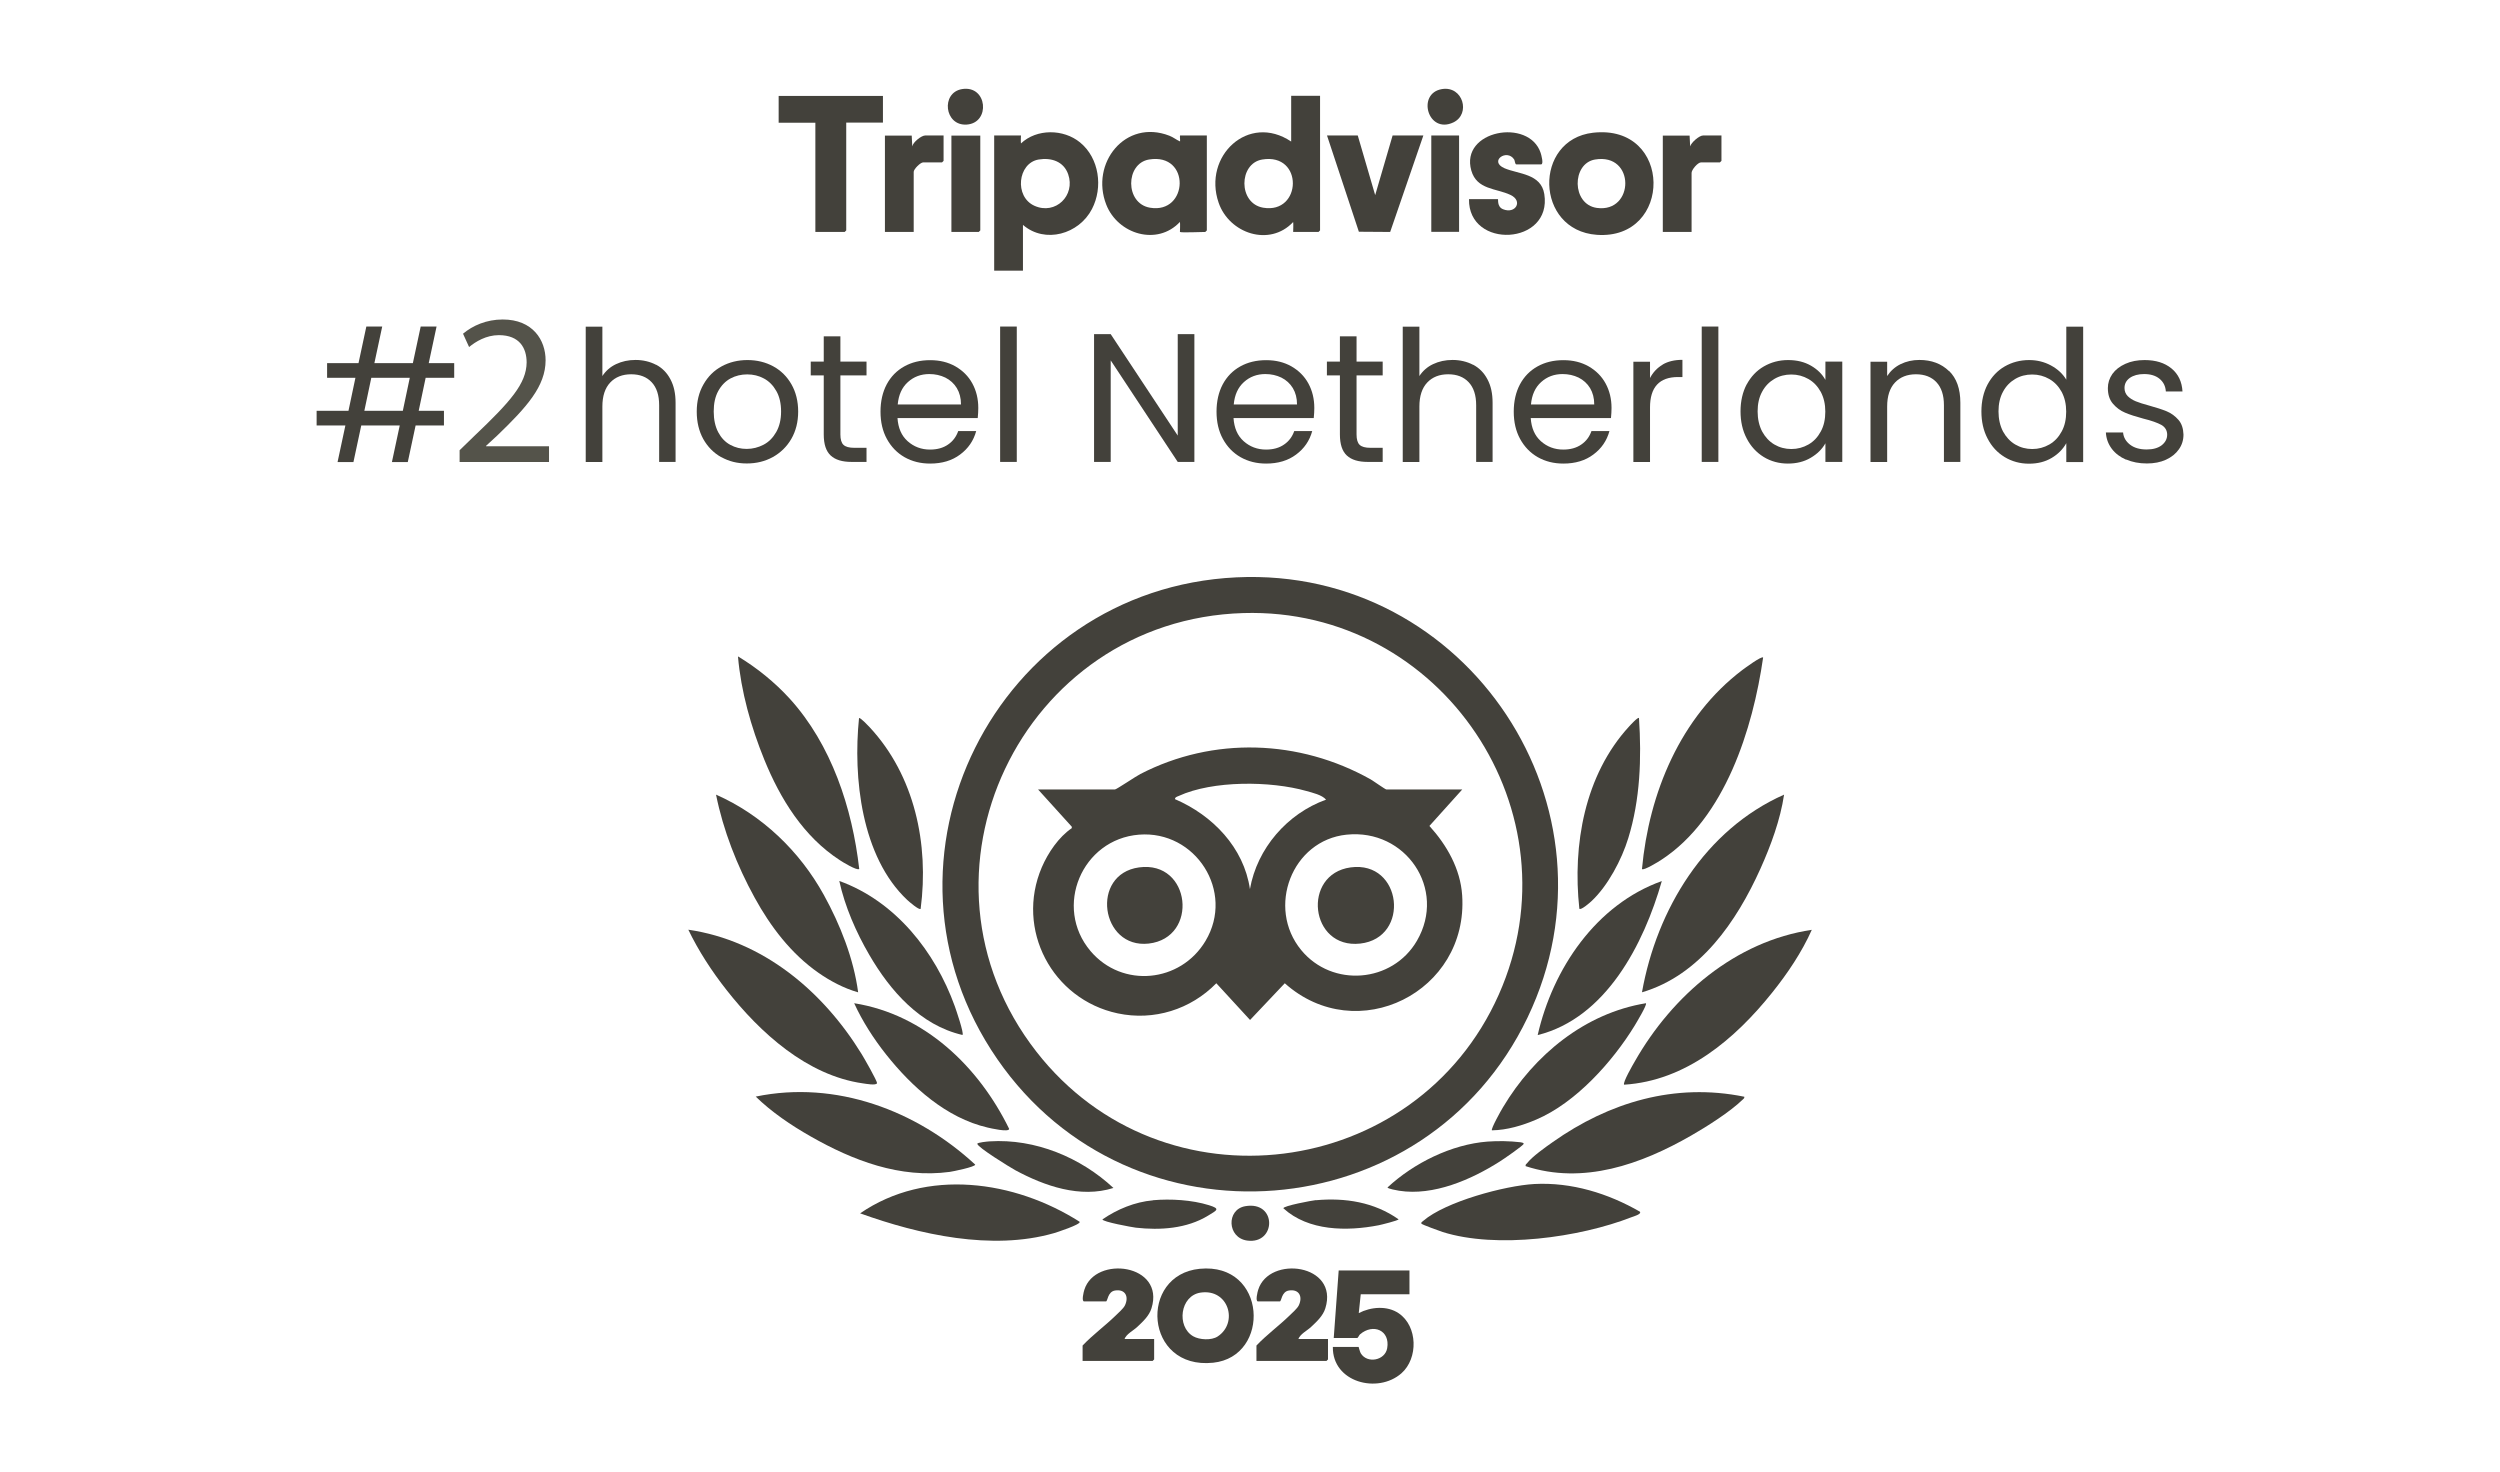 <svg xmlns="http://www.w3.org/2000/svg" id="Layer_1" viewBox="0 0 226.77 133.55"><defs><style>.cls-1{fill:#54534a;}.cls-2{fill:#43413b;}</style></defs><path class="cls-2" d="M112.15,52.37c20.97-1,35.52,20.93,26.41,39.93-9.21,19.22-35.96,21.35-48.09,3.78-12.48-18.07-.13-42.67,21.68-43.71ZM112.78,55.61c-20.14.6-31.23,23.81-18.76,39.8,11.43,14.65,34.43,11.69,41.93-5.19,7.34-16.52-5.16-35.15-23.17-34.61Z"></path><path class="cls-2" d="M62.43,84.33c6.79.99,12.22,5.58,15.72,11.27.2.32,1.44,2.48,1.4,2.65-.05.24-1.06.05-1.28.02-5.07-.72-9.32-4.59-12.36-8.46-1.34-1.7-2.54-3.54-3.48-5.49Z"></path><path class="cls-2" d="M164.35,84.33c-.9,2.03-2.22,3.99-3.61,5.72-3.36,4.2-7.81,7.99-13.42,8.34-.16-.16.82-1.86.98-2.13,3.39-5.95,9.1-10.89,16.06-11.92Z"></path><path class="cls-2" d="M148.94,90.01c1.34-7.53,5.72-14.75,12.89-17.93-.34,2.28-1.2,4.62-2.15,6.73-2.15,4.77-5.47,9.65-10.74,11.2Z"></path><path class="cls-2" d="M77.83,90.01c-1.27-.36-2.52-1.02-3.59-1.77-2.48-1.73-4.35-4.19-5.79-6.82-1.59-2.89-2.85-6.1-3.5-9.34,4.17,1.84,7.59,5.13,9.78,9.1,1.48,2.68,2.71,5.79,3.11,8.83Z"></path><path class="cls-2" d="M159.93,59.64c-.93,6.47-3.46,14.57-9.2,18.33-.22.15-1.64,1.03-1.79.86.63-6.89,3.49-13.81,9.11-18.06.23-.17,1.73-1.28,1.88-1.13Z"></path><path class="cls-2" d="M77.93,78.83c-.21.15-1.51-.64-1.76-.81-3.28-2.13-5.39-5.55-6.84-9.11-1.2-2.95-2.12-6.19-2.39-9.37,1.71,1.03,3.34,2.35,4.69,3.83,3.79,4.17,5.68,9.92,6.31,15.46Z"></path><path class="cls-2" d="M68.55,99.47c7.27-1.51,14.6,1.26,19.91,6.17,0,.21-2.02.62-2.31.66-4.51.61-8.78-1.03-12.62-3.22-1.76-1-3.55-2.21-4.99-3.62Z"></path><path class="cls-2" d="M158.22,99.47c.03.15-.05.18-.14.27-1.17,1.13-3.24,2.44-4.67,3.26-4.54,2.61-9.79,4.49-15.02,2.78-.04-.16.06-.18.13-.27.46-.6,1.68-1.46,2.32-1.91,5.12-3.62,11.09-5.4,17.37-4.12Z"></path><path class="cls-2" d="M148.76,109.93c.15.2-.6.42-.74.47-4.76,1.86-12.27,2.9-17.17,1.35-.24-.08-1.85-.66-1.91-.75-.08-.11.09-.2.15-.25,2.02-1.75,7.42-3.2,10.08-3.35,3.38-.18,6.71.85,9.6,2.52Z"></path><path class="cls-2" d="M97.93,110.83c.15.23-2.15.98-2.34,1.03-5.62,1.61-12.21.13-17.57-1.8,6.02-4.14,14.02-2.99,19.92.77Z"></path><path class="cls-2" d="M83.51,82.44c-.14.14-1.06-.66-1.22-.81-4.16-3.91-4.92-11.11-4.37-16.49.1-.1.84.7.95.81,4.1,4.4,5.41,10.62,4.64,16.49Z"></path><path class="cls-2" d="M149.3,91c.13.13-.89,1.81-1.04,2.06-2,3.26-5.33,6.97-8.9,8.49-1.26.54-2.65.96-4.03.98-.12-.12.86-1.86,1.01-2.1,2.81-4.72,7.43-8.53,12.96-9.43Z"></path><path class="cls-2" d="M77.48,91c6.4,1.02,11.3,5.76,14.06,11.4-.02.33-1.69-.06-1.95-.12-3.76-.87-6.89-3.7-9.22-6.64-1.11-1.4-2.15-3.01-2.89-4.64Z"></path><path class="cls-2" d="M150.74,79.92c-1.63,5.7-5.05,12.42-11.26,13.97,1.37-6.01,5.29-11.84,11.26-13.97Z"></path><path class="cls-2" d="M87.3,93.88c-3.83-.89-6.55-4-8.45-7.27-1.2-2.06-2.21-4.37-2.72-6.7,5.09,1.84,8.68,6.39,10.48,11.37.12.34.84,2.44.7,2.59Z"></path><path class="cls-2" d="M148.67,65.14c.24,3.64.11,7.38-.97,10.88-.59,1.94-1.86,4.35-3.36,5.74-.14.13-.94.83-1.08.67-.63-5.79.48-12.14,4.51-16.53.1-.11.8-.88.9-.77Z"></path><path class="cls-2" d="M127.85,115.24v2.16h-4.42l-.18,1.71c1.09-.57,2.58-.7,3.63.02,1.72,1.17,1.78,4.08.24,5.44-2.15,1.89-6.27.82-6.22-2.39h2.34s.11.43.19.57c.58.97,2.21.66,2.4-.46.28-1.62-1.27-2.28-2.47-1.25-.07.06-.18.33-.26.33h-2.12l.45-6.13h6.4Z"></path><path class="cls-2" d="M108.82,115.09c6.11-.6,6.49,7.97,1.22,8.52-6.24.65-6.77-7.97-1.22-8.52ZM108.9,117.25c-1.86.28-2.2,3.07-.67,3.96.57.33,1.66.39,2.22.02,1.9-1.24,1-4.36-1.55-3.98Z"></path><path class="cls-2" d="M101.99,121.46h2.7v1.85s-.13.14-.14.14h-6.35v-1.4c.92-.97,2.02-1.77,2.98-2.7.25-.25.72-.65.86-.94.38-.8.03-1.5-.9-1.35-.68.11-.66.99-.82.99h-1.98c-.26,0-.04-.88.02-1.06.99-3.15,7.34-2.34,6.09,1.68-.21.69-.78,1.21-1.29,1.69-.37.35-1,.64-1.17,1.13Z"></path><path class="cls-2" d="M117.76,121.46h2.7v1.85s-.13.14-.14.14h-6.35v-1.4c.92-.97,2.02-1.77,2.98-2.7.25-.25.72-.65.86-.94.38-.8.03-1.5-.9-1.35-.68.11-.66.99-.82.99h-1.98c-.26,0-.04-.88.02-1.06.99-3.15,7.34-2.34,6.09,1.68-.21.69-.78,1.21-1.29,1.69-.37.35-1,.64-1.17,1.13Z"></path><path class="cls-2" d="M100.99,107.76c-3,.95-6.24-.18-8.89-1.61-.46-.25-3.45-2.09-3.45-2.4,0-.12.94-.21,1.13-.22,4.12-.26,8.25,1.46,11.22,4.23Z"></path><path class="cls-2" d="M134.95,103.55c.94-.07,2.01-.05,2.95.06.09.01.31.04.31.14,0,.14-1.89,1.44-2.17,1.61-2.58,1.64-6.01,3.14-9.13,2.65-.17-.03-1.05-.18-1.05-.3,2.38-2.21,5.8-3.91,9.08-4.16Z"></path><path class="cls-2" d="M119.36,108.87c2.67-.24,5.28.17,7.5,1.73,0,.11-1.6.5-1.8.54-2.88.56-6.37.54-8.65-1.54,0-.22,2.62-.71,2.95-.74Z"></path><path class="cls-2" d="M104.58,108.87c1.61-.14,3.54-.03,5.08.45,1.06.33.74.45-.08.95-1.93,1.18-4.34,1.34-6.55,1.09-.33-.04-3.03-.53-3.03-.75,1.33-.92,2.95-1.59,4.58-1.73Z"></path><path class="cls-2" d="M112.96,109.41c2.89-.5,2.82,3.48.17,3.12-1.82-.25-1.91-2.82-.17-3.12Z"></path><path class="cls-2" d="M132.63,71.62l-2.97,3.3c1.58,1.74,2.81,3.89,2.97,6.29.59,8.78-9.54,13.83-16.09,7.98l-3.15,3.33-3.06-3.33c-2.33,2.38-5.67,3.43-8.95,2.73-5.94-1.27-9.29-7.61-6.88-13.25.57-1.32,1.53-2.74,2.72-3.55v-.13s-3.06-3.38-3.06-3.38h6.98c.13,0,1.92-1.21,2.3-1.4,6.62-3.42,14.42-3.14,20.88.48.23.13,1.34.92,1.43.92h6.89ZM120.28,72.53c-.37-.43-1.22-.62-1.78-.78-3.23-.92-8.49-.97-11.58.45-.13.06-.34.1-.34.29,3.41,1.46,6.25,4.39,6.8,8.16.65-3.7,3.39-6.85,6.89-8.11ZM103.32,75.71c-5.18.41-7.78,6.56-4.4,10.56,2.88,3.4,8.17,2.87,10.43-.92,2.68-4.48-.9-10.05-6.04-9.64ZM122.15,75.71c-4.97.51-7.29,6.62-4.12,10.47,2.82,3.43,8.28,2.98,10.5-.85,2.72-4.69-1.03-10.17-6.37-9.62Z"></path><path class="cls-2" d="M122.51,78.68c4.69-.64,5.45,6.4.87,6.91s-5.31-6.3-.87-6.91Z"></path><path class="cls-2" d="M103.32,78.68c4.72-.65,5.45,6.4.87,6.91-4.36.48-5.31-6.3-.87-6.91Z"></path><path class="cls-2" d="M119.74,8.69v12.21s-.13.14-.14.14h-2.3s.03-.8,0-.9c-2.14,2.28-5.8,1.04-6.76-1.75-1.46-4.22,2.7-8.16,6.58-5.55v-4.15h2.61ZM114.49,14.47c-2.14.36-2.19,3.98.09,4.37,3.52.6,3.69-5-.09-4.37Z"></path><path class="cls-2" d="M92.79,20.4v4.15h-2.61v-12.26h2.43s-.03.62,0,.72c1.43-1.35,3.86-1.32,5.36-.09,1.74,1.42,2.1,4.08,1.08,6.04-1.17,2.27-4.25,3.18-6.26,1.44ZM94.21,14.47c-1.89.32-2.23,3.37-.37,4.2,1.9.85,3.73-.94,3.05-2.87-.41-1.16-1.53-1.52-2.68-1.33Z"></path><path class="cls-2" d="M107.03,21.03s.03-.75,0-.9c-2.07,2.21-5.63,1.11-6.68-1.56-1.48-3.76,1.73-7.81,5.72-6.26.37.14.62.37.97.52.02-.08-.03-.54,0-.54h2.43v8.61s-.13.14-.14.14c-.32,0-2.22.08-2.3,0ZM104.22,14.47c-2.14.36-2.19,3.98.09,4.37,3.5.6,3.72-5.01-.09-4.37Z"></path><path class="cls-2" d="M144.5,12.04c7.27-.82,7.25,9.76.34,9.26-5.62-.41-5.76-8.64-.34-9.26ZM144.68,14.47c-2.12.36-2.13,4.07.17,4.39,3.42.47,3.51-5.01-.17-4.39Z"></path><path class="cls-2" d="M80.09,8.69v2.43h-3.33v9.78s-.13.14-.14.14h-2.66v-9.91h-3.33v-2.43h9.46Z"></path><path class="cls-2" d="M133.26,18.06h2.61c.06,0-.11.69.47.92,1.13.46,1.84-.75.67-1.3-1.29-.61-3.05-.46-3.55-2.21-1.04-3.65,5.23-4.8,6.29-1.6.05.15.3,1.04.04,1.04h-2.25c-.12,0-.13-.36-.19-.44-.66-1.02-2.33.16-.88.79,1.26.54,3.31.48,3.61,2.34.74,4.66-6.9,5.04-6.83.47Z"></path><polygon class="cls-2" points="123.16 12.29 124.74 17.7 126.32 12.29 129.11 12.29 126.1 21.04 123.26 21.02 120.37 12.29 123.16 12.29"></polygon><path class="cls-2" d="M82.7,12.29l.05.99c.07-.39.83-.99,1.17-.99h1.67v2.3s-.13.14-.14.14h-1.71c-.25,0-.86.61-.86.86v5.45h-2.61v-8.74h2.43Z"></path><path class="cls-2" d="M153.26,12.29l.05.99c.1-.36.83-.99,1.17-.99h1.67v2.3s-.13.14-.14.14h-1.71c-.3,0-.86.67-.86.95v5.36h-2.61v-8.74h2.43Z"></path><path class="cls-2" d="M88.92,12.29v8.61s-.13.14-.14.14h-2.48v-8.74h2.61Z"></path><rect class="cls-2" x="129.83" y="12.29" width="2.52" height="8.74"></rect><path class="cls-2" d="M130.8,8.08c1.9-.31,2.63,2.25,1.04,3.02-2.33,1.11-3.36-2.64-1.04-3.02Z"></path><path class="cls-2" d="M87.27,8.08c2.3-.37,2.6,3.07.42,3.22-2.03.14-2.37-2.9-.42-3.22Z"></path><path class="cls-2" d="M38.61,34.27l-.63,2.99h2.29v1.33h-2.57l-.71,3.32h-1.44l.71-3.32h-3.49l-.71,3.32h-1.44l.71-3.32h-2.61v-1.33h2.89l.63-2.99h-2.57v-1.33h2.85l.71-3.32h1.44l-.71,3.32h3.49l.71-3.32h1.44l-.71,3.32h2.31v1.33h-2.59ZM37.17,34.27h-3.49l-.63,2.99h3.49l.63-2.99Z"></path><path class="cls-2" d="M59.51,33.08c.55.29.99.73,1.3,1.32.32.59.47,1.3.47,2.14v5.36h-1.49v-5.15c0-.91-.23-1.6-.68-2.08-.45-.48-1.07-.72-1.86-.72s-1.43.25-1.9.75c-.47.5-.71,1.22-.71,2.18v5.03h-1.51v-12.28h1.51v4.48c.3-.46.71-.83,1.24-1.08s1.11-.38,1.77-.38,1.31.15,1.86.44Z"></path><path class="cls-2" d="M65.42,41.47c-.69-.39-1.23-.94-1.63-1.65-.39-.71-.59-1.54-.59-2.48s.2-1.75.61-2.47.95-1.26,1.65-1.64c.7-.38,1.48-.57,2.34-.57s1.64.19,2.34.57c.7.38,1.25.93,1.65,1.63s.61,1.53.61,2.47-.21,1.77-.62,2.48c-.41.71-.98,1.26-1.68,1.65-.71.39-1.49.58-2.36.58s-1.62-.19-2.32-.58ZM69.26,40.34c.48-.25.86-.64,1.15-1.15.29-.51.44-1.13.44-1.86s-.14-1.35-.43-1.86c-.29-.51-.66-.89-1.13-1.14-.46-.25-.97-.37-1.51-.37s-1.06.12-1.52.37c-.46.25-.83.63-1.11,1.14-.28.51-.41,1.13-.41,1.86s.14,1.37.41,1.88c.27.51.63.89,1.09,1.14s.95.37,1.49.37,1.05-.13,1.53-.38Z"></path><path class="cls-2" d="M76.23,34.05v5.36c0,.44.09.76.28.94s.51.27.98.27h1.11v1.28h-1.36c-.84,0-1.47-.19-1.89-.58-.42-.39-.63-1.02-.63-1.91v-5.36h-1.18v-1.25h1.18v-2.29h1.51v2.29h2.37v1.25h-2.37Z"></path><path class="cls-2" d="M88.68,37.92h-7.27c.06.9.36,1.6.92,2.1.56.5,1.24.76,2.03.76.65,0,1.2-.15,1.64-.46.44-.3.74-.71.92-1.22h1.63c-.24.88-.73,1.59-1.46,2.13-.73.55-1.64.82-2.72.82-.86,0-1.63-.19-2.32-.58-.68-.39-1.21-.94-1.6-1.65-.39-.71-.58-1.54-.58-2.48s.19-1.77.56-2.47c.38-.71.91-1.25,1.59-1.63.68-.38,1.46-.57,2.35-.57s1.63.19,2.29.56c.66.38,1.18.89,1.54,1.55.36.66.54,1.4.54,2.23,0,.29-.02.59-.05.91ZM86.79,35.2c-.25-.41-.6-.73-1.04-.95-.44-.21-.92-.32-1.45-.32-.76,0-1.41.24-1.95.73-.54.49-.84,1.16-.92,2.03h5.74c0-.58-.13-1.07-.38-1.49Z"></path><path class="cls-2" d="M92.23,29.62v12.28h-1.51v-12.28h1.51Z"></path><path class="cls-2" d="M108.34,41.9h-1.51l-6.08-9.21v9.21h-1.51v-11.59h1.51l6.08,9.2v-9.2h1.51v11.59Z"></path><path class="cls-2" d="M119.16,37.92h-7.27c.06.9.36,1.6.92,2.1.56.5,1.24.76,2.03.76.65,0,1.2-.15,1.64-.46.44-.3.74-.71.92-1.22h1.63c-.24.88-.73,1.59-1.46,2.13-.73.55-1.64.82-2.72.82-.86,0-1.63-.19-2.32-.58-.68-.39-1.21-.94-1.6-1.65-.39-.71-.58-1.54-.58-2.48s.19-1.77.56-2.47c.38-.71.91-1.25,1.59-1.63.68-.38,1.46-.57,2.35-.57s1.63.19,2.29.56c.66.38,1.18.89,1.54,1.55.36.66.54,1.4.54,2.23,0,.29-.02.59-.05.91ZM117.27,35.2c-.25-.41-.6-.73-1.04-.95-.44-.21-.92-.32-1.45-.32-.76,0-1.41.24-1.95.73-.54.49-.84,1.16-.92,2.03h5.74c0-.58-.13-1.07-.38-1.49Z"></path><path class="cls-2" d="M123.05,34.05v5.36c0,.44.09.76.28.94s.51.27.98.27h1.11v1.28h-1.36c-.84,0-1.47-.19-1.89-.58-.42-.39-.63-1.02-.63-1.91v-5.36h-1.18v-1.25h1.18v-2.29h1.51v2.29h2.37v1.25h-2.37Z"></path><path class="cls-2" d="M133.62,33.08c.55.29.99.73,1.3,1.32.32.59.47,1.3.47,2.14v5.36h-1.49v-5.15c0-.91-.23-1.6-.68-2.08-.45-.48-1.07-.72-1.86-.72s-1.43.25-1.9.75c-.47.5-.71,1.22-.71,2.18v5.03h-1.51v-12.28h1.51v4.48c.3-.46.71-.83,1.24-1.08s1.11-.38,1.77-.38,1.31.15,1.86.44Z"></path><path class="cls-2" d="M146.12,37.92h-7.27c.06.9.36,1.6.92,2.1.56.5,1.24.76,2.03.76.65,0,1.2-.15,1.64-.46.44-.3.74-.71.92-1.22h1.63c-.24.88-.73,1.59-1.46,2.13-.73.55-1.64.82-2.72.82-.86,0-1.63-.19-2.32-.58-.68-.39-1.21-.94-1.6-1.65-.39-.71-.58-1.54-.58-2.48s.19-1.77.56-2.47c.38-.71.91-1.25,1.59-1.63.68-.38,1.46-.57,2.35-.57s1.63.19,2.29.56c.66.38,1.18.89,1.54,1.55.36.66.54,1.4.54,2.23,0,.29-.02.59-.05.91ZM144.23,35.2c-.25-.41-.6-.73-1.04-.95-.44-.21-.92-.32-1.45-.32-.76,0-1.41.24-1.95.73-.54.49-.84,1.16-.92,2.03h5.74c0-.58-.13-1.07-.38-1.49Z"></path><path class="cls-2" d="M150.81,33.07c.49-.29,1.09-.43,1.8-.43v1.56h-.4c-1.69,0-2.54.92-2.54,2.76v4.95h-1.51v-9.1h1.51v1.48c.27-.52.65-.92,1.14-1.21Z"></path><path class="cls-2" d="M155.87,29.62v12.28h-1.51v-12.28h1.51Z"></path><path class="cls-2" d="M158.44,34.87c.38-.7.89-1.25,1.55-1.63s1.39-.58,2.2-.58,1.49.17,2.08.51,1.02.77,1.31,1.29v-1.66h1.53v9.1h-1.53v-1.69c-.3.53-.74.97-1.34,1.32-.59.35-1.28.52-2.07.52s-1.54-.2-2.19-.6-1.17-.96-1.54-1.68c-.38-.72-.56-1.54-.56-2.46s.19-1.75.56-2.45ZM165.16,35.55c-.28-.51-.65-.9-1.12-1.17-.47-.27-.99-.41-1.55-.41s-1.08.13-1.54.4c-.46.27-.84.65-1.11,1.16-.28.51-.41,1.11-.41,1.79s.14,1.3.41,1.82c.28.51.65.91,1.11,1.18.46.27.98.41,1.54.41s1.08-.14,1.55-.41c.47-.27.84-.66,1.12-1.18.28-.51.41-1.11.41-1.8s-.14-1.28-.41-1.79Z"></path><path class="cls-2" d="M176.79,33.64c.69.67,1.03,1.63,1.03,2.9v5.36h-1.49v-5.15c0-.91-.23-1.6-.68-2.08-.45-.48-1.07-.72-1.86-.72s-1.43.25-1.9.75c-.47.5-.71,1.22-.71,2.18v5.03h-1.51v-9.1h1.51v1.3c.3-.46.71-.83,1.22-1.08.51-.25,1.08-.38,1.7-.38,1.11,0,2,.34,2.69,1.01Z"></path><path class="cls-2" d="M180.29,34.87c.38-.7.89-1.25,1.55-1.63s1.4-.58,2.22-.58c.71,0,1.37.16,1.98.49.61.33,1.07.76,1.39,1.29v-4.81h1.53v12.28h-1.53v-1.71c-.3.54-.74.99-1.33,1.34-.59.35-1.27.52-2.06.52s-1.54-.2-2.2-.6-1.18-.96-1.55-1.68c-.38-.72-.56-1.54-.56-2.46s.19-1.75.56-2.45ZM187.01,35.55c-.28-.51-.65-.9-1.12-1.17-.47-.27-.99-.41-1.55-.41s-1.08.13-1.54.4c-.46.27-.84.65-1.11,1.16-.28.51-.41,1.11-.41,1.79s.14,1.3.41,1.82c.28.51.65.91,1.11,1.18.46.27.98.41,1.54.41s1.08-.14,1.55-.41c.47-.27.84-.66,1.12-1.18.28-.51.41-1.11.41-1.8s-.14-1.28-.41-1.79Z"></path><path class="cls-2" d="M192.86,41.7c-.55-.24-.99-.57-1.31-1-.32-.43-.5-.92-.53-1.47h1.56c.04.45.26.82.64,1.11.38.29.88.43,1.5.43.58,0,1.03-.13,1.36-.38.33-.26.5-.58.5-.96s-.18-.69-.53-.89c-.35-.19-.9-.39-1.64-.57-.67-.18-1.23-.36-1.65-.54-.43-.18-.79-.45-1.1-.81-.31-.36-.46-.83-.46-1.42,0-.46.14-.89.41-1.28.28-.39.67-.69,1.18-.92.51-.23,1.09-.34,1.74-.34,1.01,0,1.82.25,2.44.76s.95,1.21,1,2.09h-1.51c-.03-.48-.22-.86-.57-1.15s-.82-.43-1.4-.43c-.54,0-.97.12-1.3.35-.32.23-.48.54-.48.91,0,.3.1.54.29.74.19.19.44.35.73.47.29.12.7.25,1.22.39.65.18,1.18.35,1.59.52s.76.43,1.06.77.44.79.46,1.34c0,.5-.14.95-.42,1.34-.28.4-.67.71-1.17.94-.5.23-1.08.34-1.73.34-.7,0-1.32-.12-1.88-.36Z"></path><path class="cls-1" d="M41.69,41.9v-1.06l1.35-1.31c3.25-3.09,4.71-4.73,4.73-6.65,0-1.29-.63-2.48-2.52-2.48-1.15,0-2.11.59-2.7,1.08l-.55-1.21c.88-.74,2.13-1.29,3.6-1.29,2.74,0,3.89,1.88,3.89,3.7,0,2.35-1.7,4.24-4.38,6.82l-1.02.94v.04h5.71v1.43h-8.12Z"></path></svg>